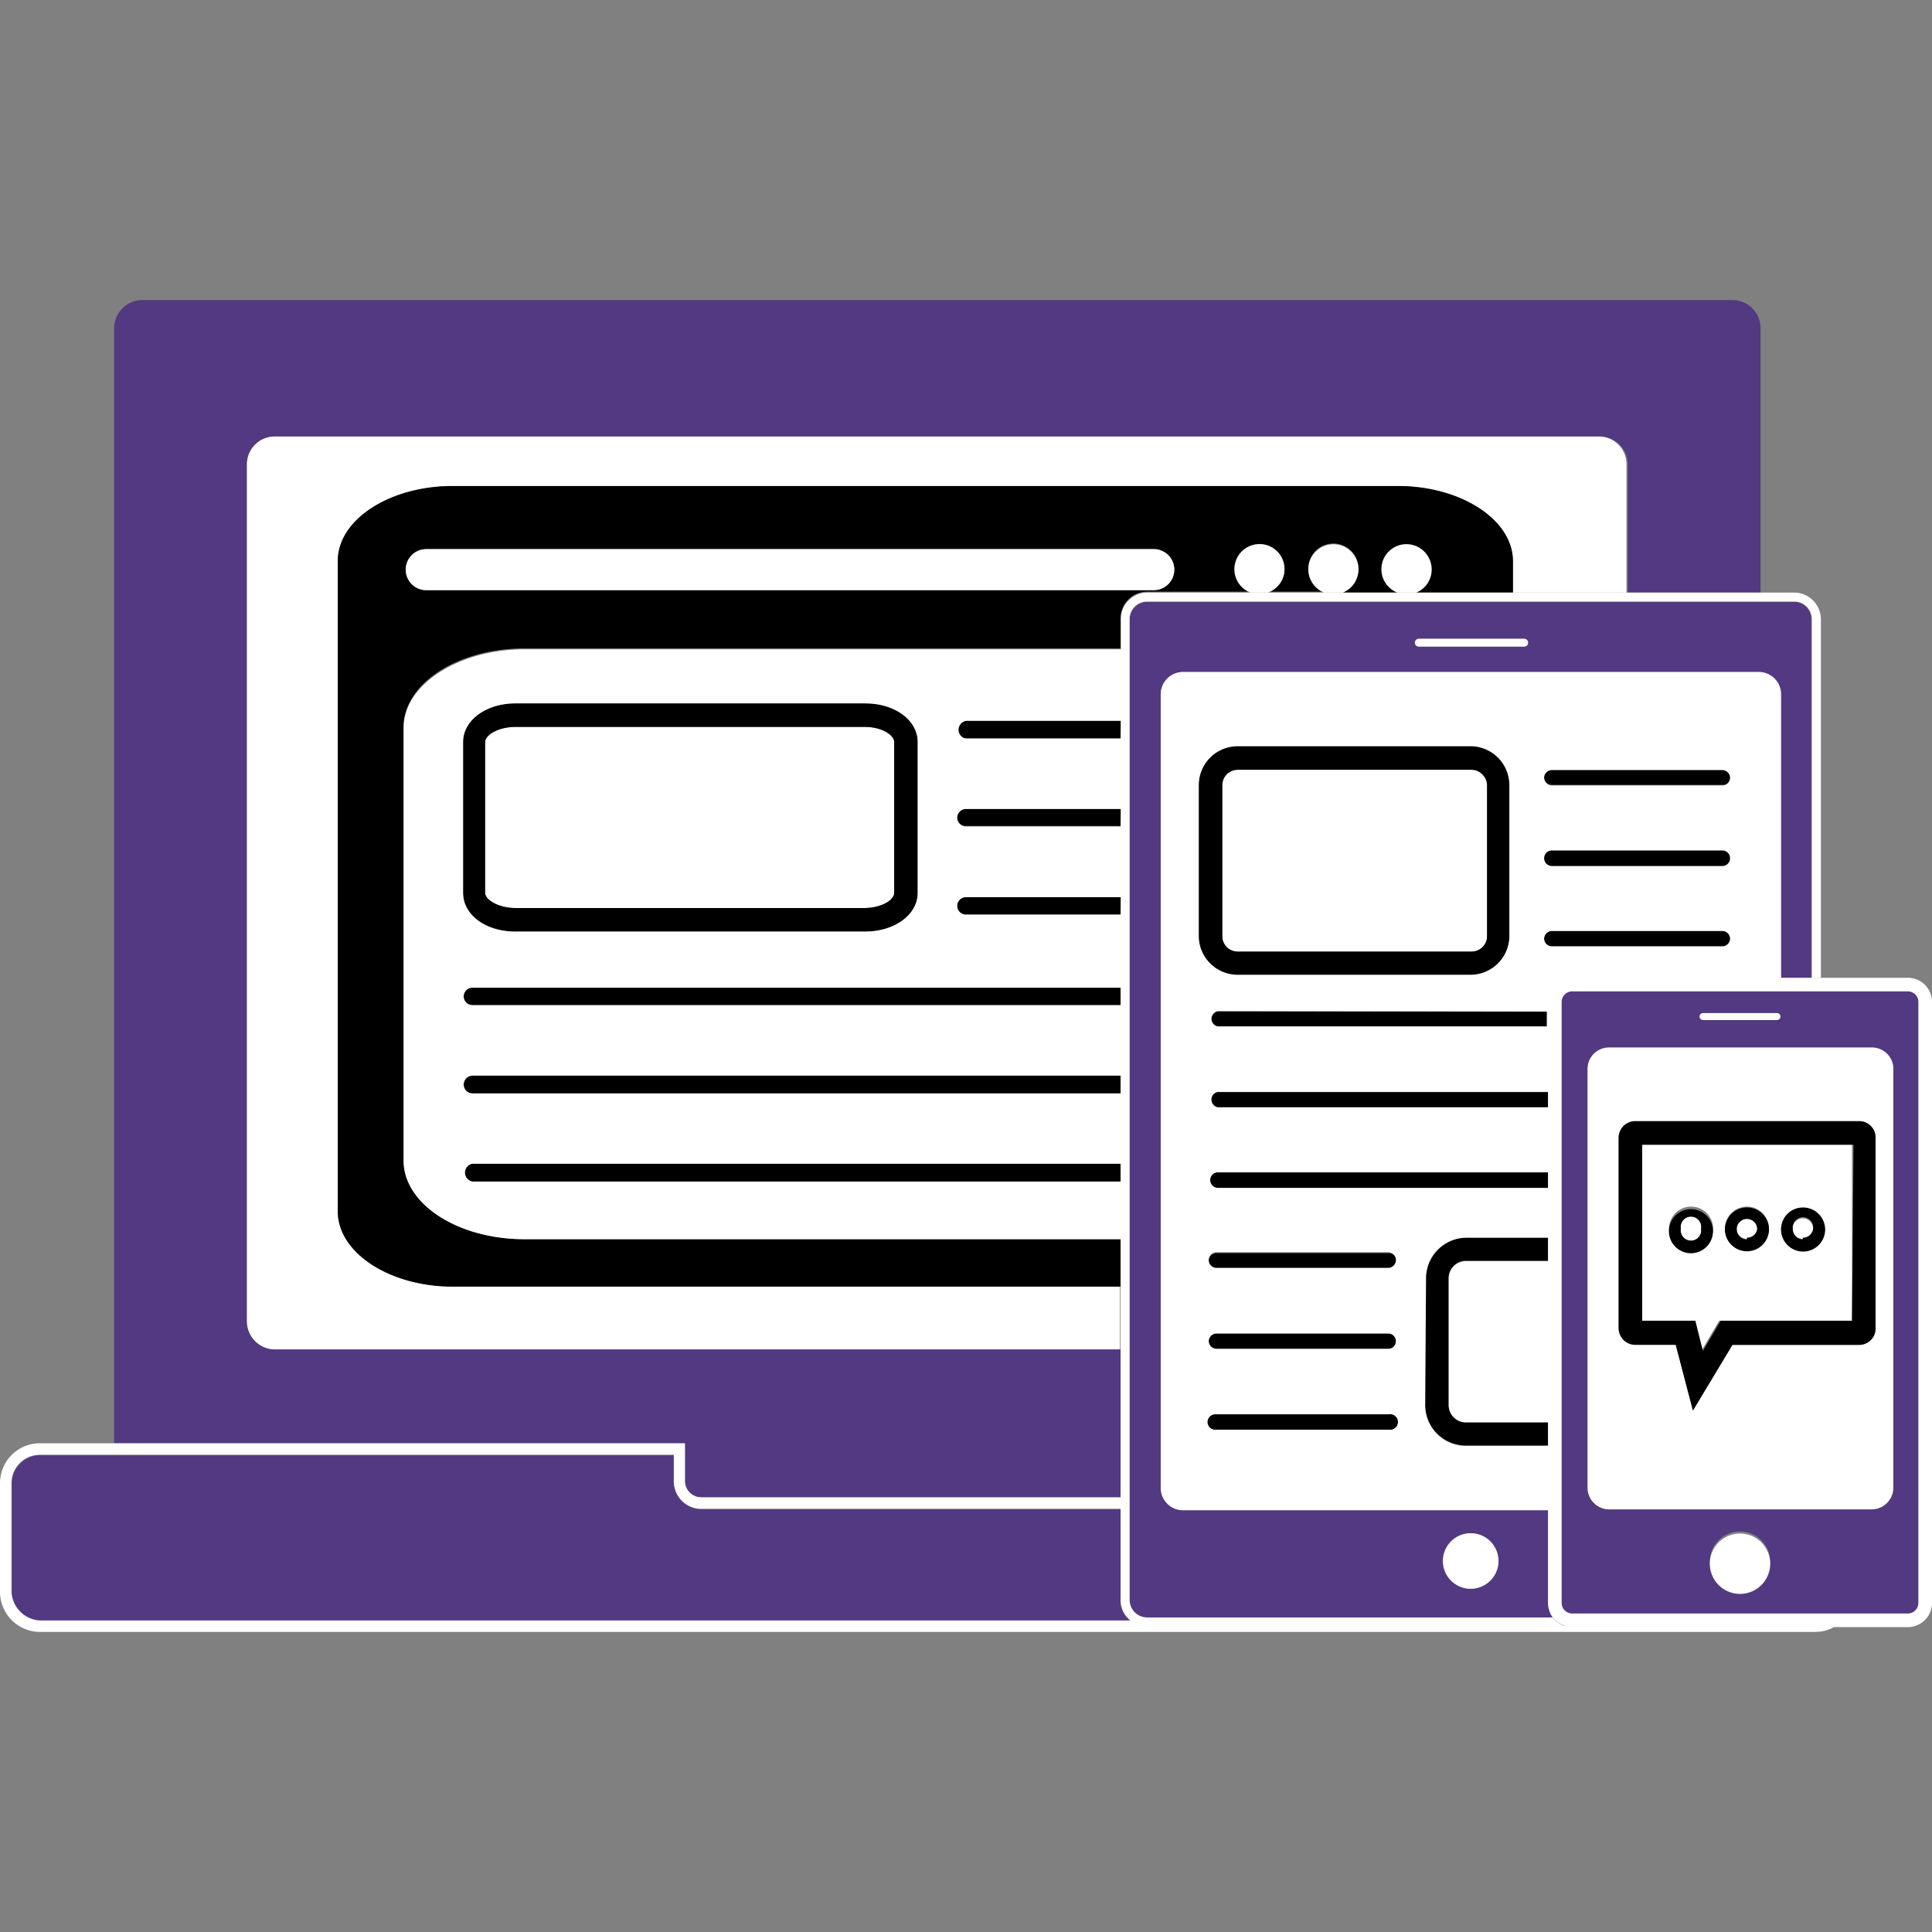<svg id="Layer_1" data-name="Layer 1" xmlns="http://www.w3.org/2000/svg" viewBox="0 0 64 64"><rect x="0" y="0" width="64" height="64" fill="#808080" stroke="none"/><path d="M22.69,49.06a.54.54,0,0,0,.54.54H37.12V44.7H9.1a.93.93,0,0,1-.92-.93V15.38a.92.92,0,0,1,.92-.92H53a.92.92,0,0,1,.92.92v4.25h4.4V10.88a.93.93,0,0,0-.93-.94H4.71a.94.94,0,0,0-.93.94V47.81H22.69Z" style="fill:#523982"/><path d="M15,42.62c-2.09,0-3.81-1.12-3.81-2.49V18.58c0-1.37,1.72-2.48,3.81-2.48H46.3c2.09,0,3.81,1.11,3.81,2.48v1.05h3.77V15.38a.92.92,0,0,0-.92-.92H9.1a.92.92,0,0,0-.92.92V43.77a.93.93,0,0,0,.92.93h28V42.62Z" style="fill:#fff"/><path d="M37.12,53V50H23.23a.91.91,0,0,1-.9-.92s0-.8,0-.87h-21a.94.94,0,0,0-.94.94v3.61a1,1,0,0,0,.94.94H37.46A.86.86,0,0,1,37.12,53Z" style="fill:#523982"/><path d="M46.3,16.1H15c-2.09,0-3.81,1.11-3.81,2.48V40.13c0,1.37,1.72,2.49,3.81,2.49H37.12V41.05H17.37c-2.17,0-4-1.17-4-2.6V24.08c0-1.43,1.78-2.6,4-2.6H37.12v-1a.88.88,0,0,1,.87-.88h3.43a.82.82,0,1,1,1.13-.76.82.82,0,0,1-.51.76h1.81A.83.83,0,1,1,45,18.87a.83.83,0,0,1-.52.76h1.82a.82.82,0,1,1,1.13-.76.82.82,0,0,1-.51.76h3.2V18.58C50.11,17.21,48.39,16.1,46.3,16.1Zm-8.08,3.45H14.12a.68.68,0,0,1,0-1.36h24.1a.68.68,0,0,1,0,1.36Z"/><path d="M31.7,30a.29.29,0,0,0,.29.29h5.13V29.7H32A.29.29,0,0,0,31.7,30Z"/><path d="M15.36,33a.29.29,0,0,0,.29.29H37.12v-.58H15.65A.29.29,0,0,0,15.36,33Z"/><path d="M31.7,24.15a.29.29,0,0,0,.29.3h5.13v-.59H32A.29.29,0,0,0,31.7,24.15Z"/><path d="M31.7,27.07a.29.29,0,0,0,.29.29h5.13v-.58H32A.29.29,0,0,0,31.7,27.07Z"/><path d="M15.36,35.93a.29.29,0,0,0,.29.29H37.12v-.59H15.65A.3.3,0,0,0,15.36,35.93Z"/><path d="M15.36,38.84a.29.29,0,0,0,.29.3H37.12v-.59H15.65A.29.29,0,0,0,15.36,38.84Z"/><path d="M38.22,18.19H14.12a.68.68,0,0,0,0,1.36h24.1a.68.68,0,0,0,0-1.36Z" style="fill:#fff"/><path d="M42.55,18.87a.83.83,0,1,0-1.13.76H42A.82.82,0,0,0,42.55,18.87Z" style="fill:#fff"/><path d="M47.42,18.87a.83.83,0,1,0-1.13.76h.62A.82.82,0,0,0,47.42,18.87Z" style="fill:#fff"/><path d="M45,18.87a.83.83,0,1,0-1.14.76h.62A.83.83,0,0,0,45,18.87Z" style="fill:#fff"/><path d="M17.07,24.08c-.54,0-1,.27-1,.5v5c0,.23.42.5,1,.5H28.66c.54,0,1-.27,1-.5v-5c0-.23-.42-.5-1-.5Z" style="fill:#fff"/><path d="M15.34,24.58v5c0,.72.76,1.28,1.73,1.28H28.66c1,0,1.74-.56,1.74-1.28v-5c0-.72-.77-1.28-1.74-1.28H17.07C16.1,23.3,15.34,23.86,15.34,24.58Zm14.28,0v5c0,.23-.42.5-1,.5H17.07c-.54,0-1-.27-1-.5v-5c0-.23.42-.5,1-.5H28.66C29.2,24.08,29.62,24.35,29.62,24.58Z"/><path d="M59.44,19.93H38a.58.58,0,0,0-.58.58V53a.58.58,0,0,0,.58.58H51.43a.87.87,0,0,1-.15-.47V50H39.19a.74.74,0,0,1-.74-.73V23a.74.74,0,0,1,.74-.74H58.24A.74.74,0,0,1,59,23v9.4h1V20.51A.58.58,0,0,0,59.44,19.93ZM49.63,51.71a.92.92,0,1,1-.91-.92A.92.92,0,0,1,49.63,51.71Zm.83-30.29H47a.13.13,0,0,1,0-.26h3.49a.13.13,0,0,1,0,.26Z" style="fill:#523982"/><path d="M50.11,19.63H38a.88.88,0,0,0-.87.88v1H17.37c-2.17,0-4,1.17-4,2.6V38.45c0,1.43,1.78,2.6,4,2.6H37.12V53a.86.86,0,0,0,.34.69.89.89,0,0,0,.53.18H51.85a.82.82,0,0,1-.42-.29H38a.58.58,0,0,1-.58-.58V20.51a.58.58,0,0,1,.58-.58H59.44a.58.58,0,0,1,.58.58V32.39h.3V20.51a.89.89,0,0,0-.88-.88H50.11ZM28.66,23.3c1,0,1.74.56,1.74,1.28v5c0,.72-.77,1.28-1.74,1.28H17.07c-1,0-1.73-.56-1.73-1.28v-5c0-.72.76-1.28,1.73-1.28Zm8.46,15.84H15.65a.3.3,0,0,1,0-.59H37.12Zm0-2.92H15.65a.29.29,0,0,1-.29-.29.3.3,0,0,1,.29-.3H37.12Zm0-2.92H15.65a.29.29,0,1,1,0-.58H37.12Zm0-3H32a.29.29,0,0,1,0-.58h5.13Zm0-2.92H32a.29.29,0,0,1,0-.58h5.13Zm0-2.91H32a.3.3,0,0,1,0-.59h5.13Z" style="fill:#fff"/><path d="M50.46,21.16H47a.13.13,0,0,0,0,.26h3.49a.13.13,0,0,0,0-.26Z" style="fill:#fff"/><path d="M47.8,51.71a.92.92,0,1,0,.92-.92A.92.92,0,0,0,47.8,51.71Z" style="fill:#fff"/><rect x="40.49" y="25.5" width="8.77" height="6.07" rx="0.51" style="fill:#fff"/><path d="M41,32.35h7.75A1.29,1.29,0,0,0,50,31.06V26a1.29,1.29,0,0,0-1.29-1.29H41A1.29,1.29,0,0,0,39.71,26v5A1.29,1.29,0,0,0,41,32.35Zm0-6.85h7.75a.51.51,0,0,1,.51.51v5a.51.51,0,0,1-.51.51H41a.51.51,0,0,1-.51-.51V26A.51.51,0,0,1,41,25.5Z"/><path d="M51.41,26h5.68a.26.26,0,0,0,.26-.26.26.26,0,0,0-.26-.25H51.41a.26.26,0,0,0-.26.25A.26.26,0,0,0,51.41,26Z"/><path d="M51.41,28.69h5.68a.26.26,0,1,0,0-.52H51.41a.26.26,0,0,0,0,.52Z"/><path d="M51.41,31.35h5.68a.26.26,0,0,0,.26-.25.26.26,0,0,0-.26-.26H51.41a.26.26,0,0,0-.26.26A.26.26,0,0,0,51.41,31.35Z"/><path d="M40.34,33.51a.26.26,0,0,0,0,.51H51.28v-.51Z"/><path d="M40.09,36.43a.25.25,0,0,0,.25.26H51.28v-.51H40.34A.25.25,0,0,0,40.09,36.43Z"/><path d="M40.34,39.36H51.28v-.52H40.34a.26.26,0,0,0,0,.52Z"/><path d="M48.56,47.88h2.72V47.1H48.56a.57.57,0,0,1-.57-.56V42.32a.57.57,0,0,1,.57-.56h2.72V41H48.56a1.35,1.35,0,0,0-1.35,1.34v4.22A1.35,1.35,0,0,0,48.56,47.88Z"/><path d="M40.3,41.51a.26.26,0,0,0,0,.52H46a.26.26,0,0,0,0-.52Z"/><path d="M40.3,44.18a.26.26,0,0,0-.26.26.26.26,0,0,0,.26.25H46a.25.25,0,0,0,.26-.25.26.26,0,0,0-.26-.26Z"/><path d="M46,47.36a.26.26,0,1,0,0-.51H40.3a.26.26,0,1,0,0,.51Z"/><path d="M63.2,32.84H52.08a.35.35,0,0,0-.35.35V53.1a.35.35,0,0,0,.35.35H63.2a.35.35,0,0,0,.35-.35V33.19A.35.35,0,0,0,63.2,32.84Zm-4.34.72a.12.12,0,0,1,.12.11.12.12,0,0,1-.12.12H56.42a.12.12,0,0,1-.12-.12.12.12,0,0,1,.12-.11ZM57.64,52.73a1,1,0,1,1,1-1A1,1,0,0,1,57.64,52.73Zm5-3.45A.72.72,0,0,1,62,50H53.31a.72.72,0,0,1-.72-.72V35.41a.71.71,0,0,1,.72-.71H62a.71.71,0,0,1,.72.71Z" style="fill:#523982"/><path d="M63.2,32.39H59V23a.74.74,0,0,0-.74-.74H39.19a.74.74,0,0,0-.74.74V49.3a.74.74,0,0,0,.74.73H51.28V53.1a.87.87,0,0,0,.15.47.82.82,0,0,0,.42.29H38a.89.89,0,0,1-.53-.18H1.32a1,1,0,0,1-.94-.94V49.13a.94.94,0,0,1,.94-.94h21c0,.07,0,.87,0,.87a.91.91,0,0,0,.9.92H37.12V49.6H23.23a.54.54,0,0,1-.54-.54V47.81H1.32A1.32,1.32,0,0,0,0,49.13v3.61a1.33,1.33,0,0,0,1.32,1.32H60.14a1.26,1.26,0,0,0,.61-.16H63.2a.8.8,0,0,0,.8-.8V33.19A.8.8,0,0,0,63.2,32.39Zm.35,20.71a.35.35,0,0,1-.35.35H52.08a.35.35,0,0,1-.35-.35V33.19a.35.35,0,0,1,.35-.35H63.2a.35.35,0,0,1,.35.35ZM40,47.11a.26.26,0,0,1,.26-.26H46a.26.26,0,1,1,0,.51H40.3A.26.26,0,0,1,40,47.11Zm11.37-21.6h5.68a.26.26,0,0,1,.26.25.26.26,0,0,1-.26.26H51.41a.26.26,0,0,1-.26-.26A.26.26,0,0,1,51.41,25.51Zm0,2.66h5.68a.26.26,0,1,1,0,.52H51.41a.26.26,0,0,1,0-.52Zm0,2.67h5.68a.26.26,0,0,1,.26.26.26.26,0,0,1-.26.25H51.41a.26.26,0,0,1-.26-.25A.26.26,0,0,1,51.41,30.84Zm-.13,2.67V34H40.34a.26.26,0,0,1,0-.51ZM39.71,26A1.29,1.29,0,0,1,41,24.72h7.75A1.29,1.29,0,0,1,50,26v5a1.29,1.29,0,0,1-1.29,1.29H41a1.29,1.29,0,0,1-1.29-1.29Zm.63,10.17H51.28v.51H40.34a.26.26,0,0,1,0-.51Zm-.25,2.92a.26.26,0,0,1,.25-.26H51.28v.52H40.34A.26.26,0,0,1,40.09,39.1Zm6.15,2.67A.26.26,0,0,1,46,42H40.3a.26.26,0,0,1,0-.52H46A.26.26,0,0,1,46.24,41.77Zm0,2.67a.25.25,0,0,1-.26.25H40.3a.26.26,0,0,1-.26-.25.26.26,0,0,1,.26-.26H46A.26.26,0,0,1,46.24,44.44Zm1-2.12A1.35,1.35,0,0,1,48.56,41h2.72v.78H48.56a.57.57,0,0,0-.57.56v4.22a.57.57,0,0,0,.57.56h2.72v.78H48.56a1.35,1.35,0,0,1-1.35-1.34Z" style="fill:#fff"/><path d="M62,34.7H53.31a.71.71,0,0,0-.72.71V49.28a.72.72,0,0,0,.72.72H62a.72.72,0,0,0,.72-.72V35.41A.71.71,0,0,0,62,34.7ZM62.13,44a.54.54,0,0,1-.55.55H57.39L56.08,46.7l-.57-2.18H54.17a.55.55,0,0,1-.55-.55V37.69a.55.55,0,0,1,.55-.55h7.41a.54.54,0,0,1,.55.55Z" style="fill:#fff"/><path d="M57.64,50.8a1,1,0,1,0,1,1A1,1,0,0,0,57.64,50.8Z" style="fill:#fff"/><path d="M56.42,33.56a.12.12,0,0,0-.12.11.12.12,0,0,0,.12.12h2.44a.12.12,0,0,0,.12-.12.12.12,0,0,0-.12-.11Z" style="fill:#fff"/><path d="M54.4,37.92v5.83h1.71l.25,1,.59-1h4.4V37.92Zm.89,2.78a.73.73,0,1,1,.73.73A.73.73,0,0,1,55.29,40.7Zm2.58.73a.73.73,0,0,1-.73-.73.73.73,0,0,1,1.46,0A.73.73,0,0,1,57.87,41.43Zm1.85,0A.73.73,0,0,1,59,40.7a.73.73,0,0,1,1.45,0A.73.73,0,0,1,59.72,41.43Z" style="fill:#fff"/><path d="M61.58,37.14H54.17a.55.55,0,0,0-.55.55V44a.55.55,0,0,0,.55.55h1.34l.57,2.18,1.31-2.18h4.19a.54.54,0,0,0,.55-.55V37.69A.54.54,0,0,0,61.58,37.14Zm-.23,6.61H57l-.59,1-.25-1H54.4V37.92h7Z"/><path d="M56.35,40.7a.34.34,0,1,0-.67,0,.34.34,0,1,0,.67,0Z" style="fill:#fff"/><path d="M56.74,40.7a.73.73,0,0,0-1.45,0,.73.73,0,1,0,1.45,0Zm-1.06,0a.34.34,0,1,1,.67,0,.34.34,0,1,1-.67,0Z"/><circle cx="57.87" cy="40.7" r="0.34" style="fill:#fff"/><path d="M57.87,40a.73.73,0,0,0-.73.72.73.73,0,1,0,1.46,0A.73.73,0,0,0,57.87,40Zm0,1.06a.34.34,0,0,1-.34-.34.34.34,0,1,1,.68,0A.34.34,0,0,1,57.87,41Z"/><circle cx="59.72" cy="40.7" r="0.34" style="fill:#fff"/><path d="M59.72,40a.72.72,0,0,0-.72.72.73.73,0,1,0,.72-.72Zm0,1.06a.34.34,0,0,1-.33-.34.34.34,0,1,1,.67,0A.34.34,0,0,1,59.72,41Z"/></svg>